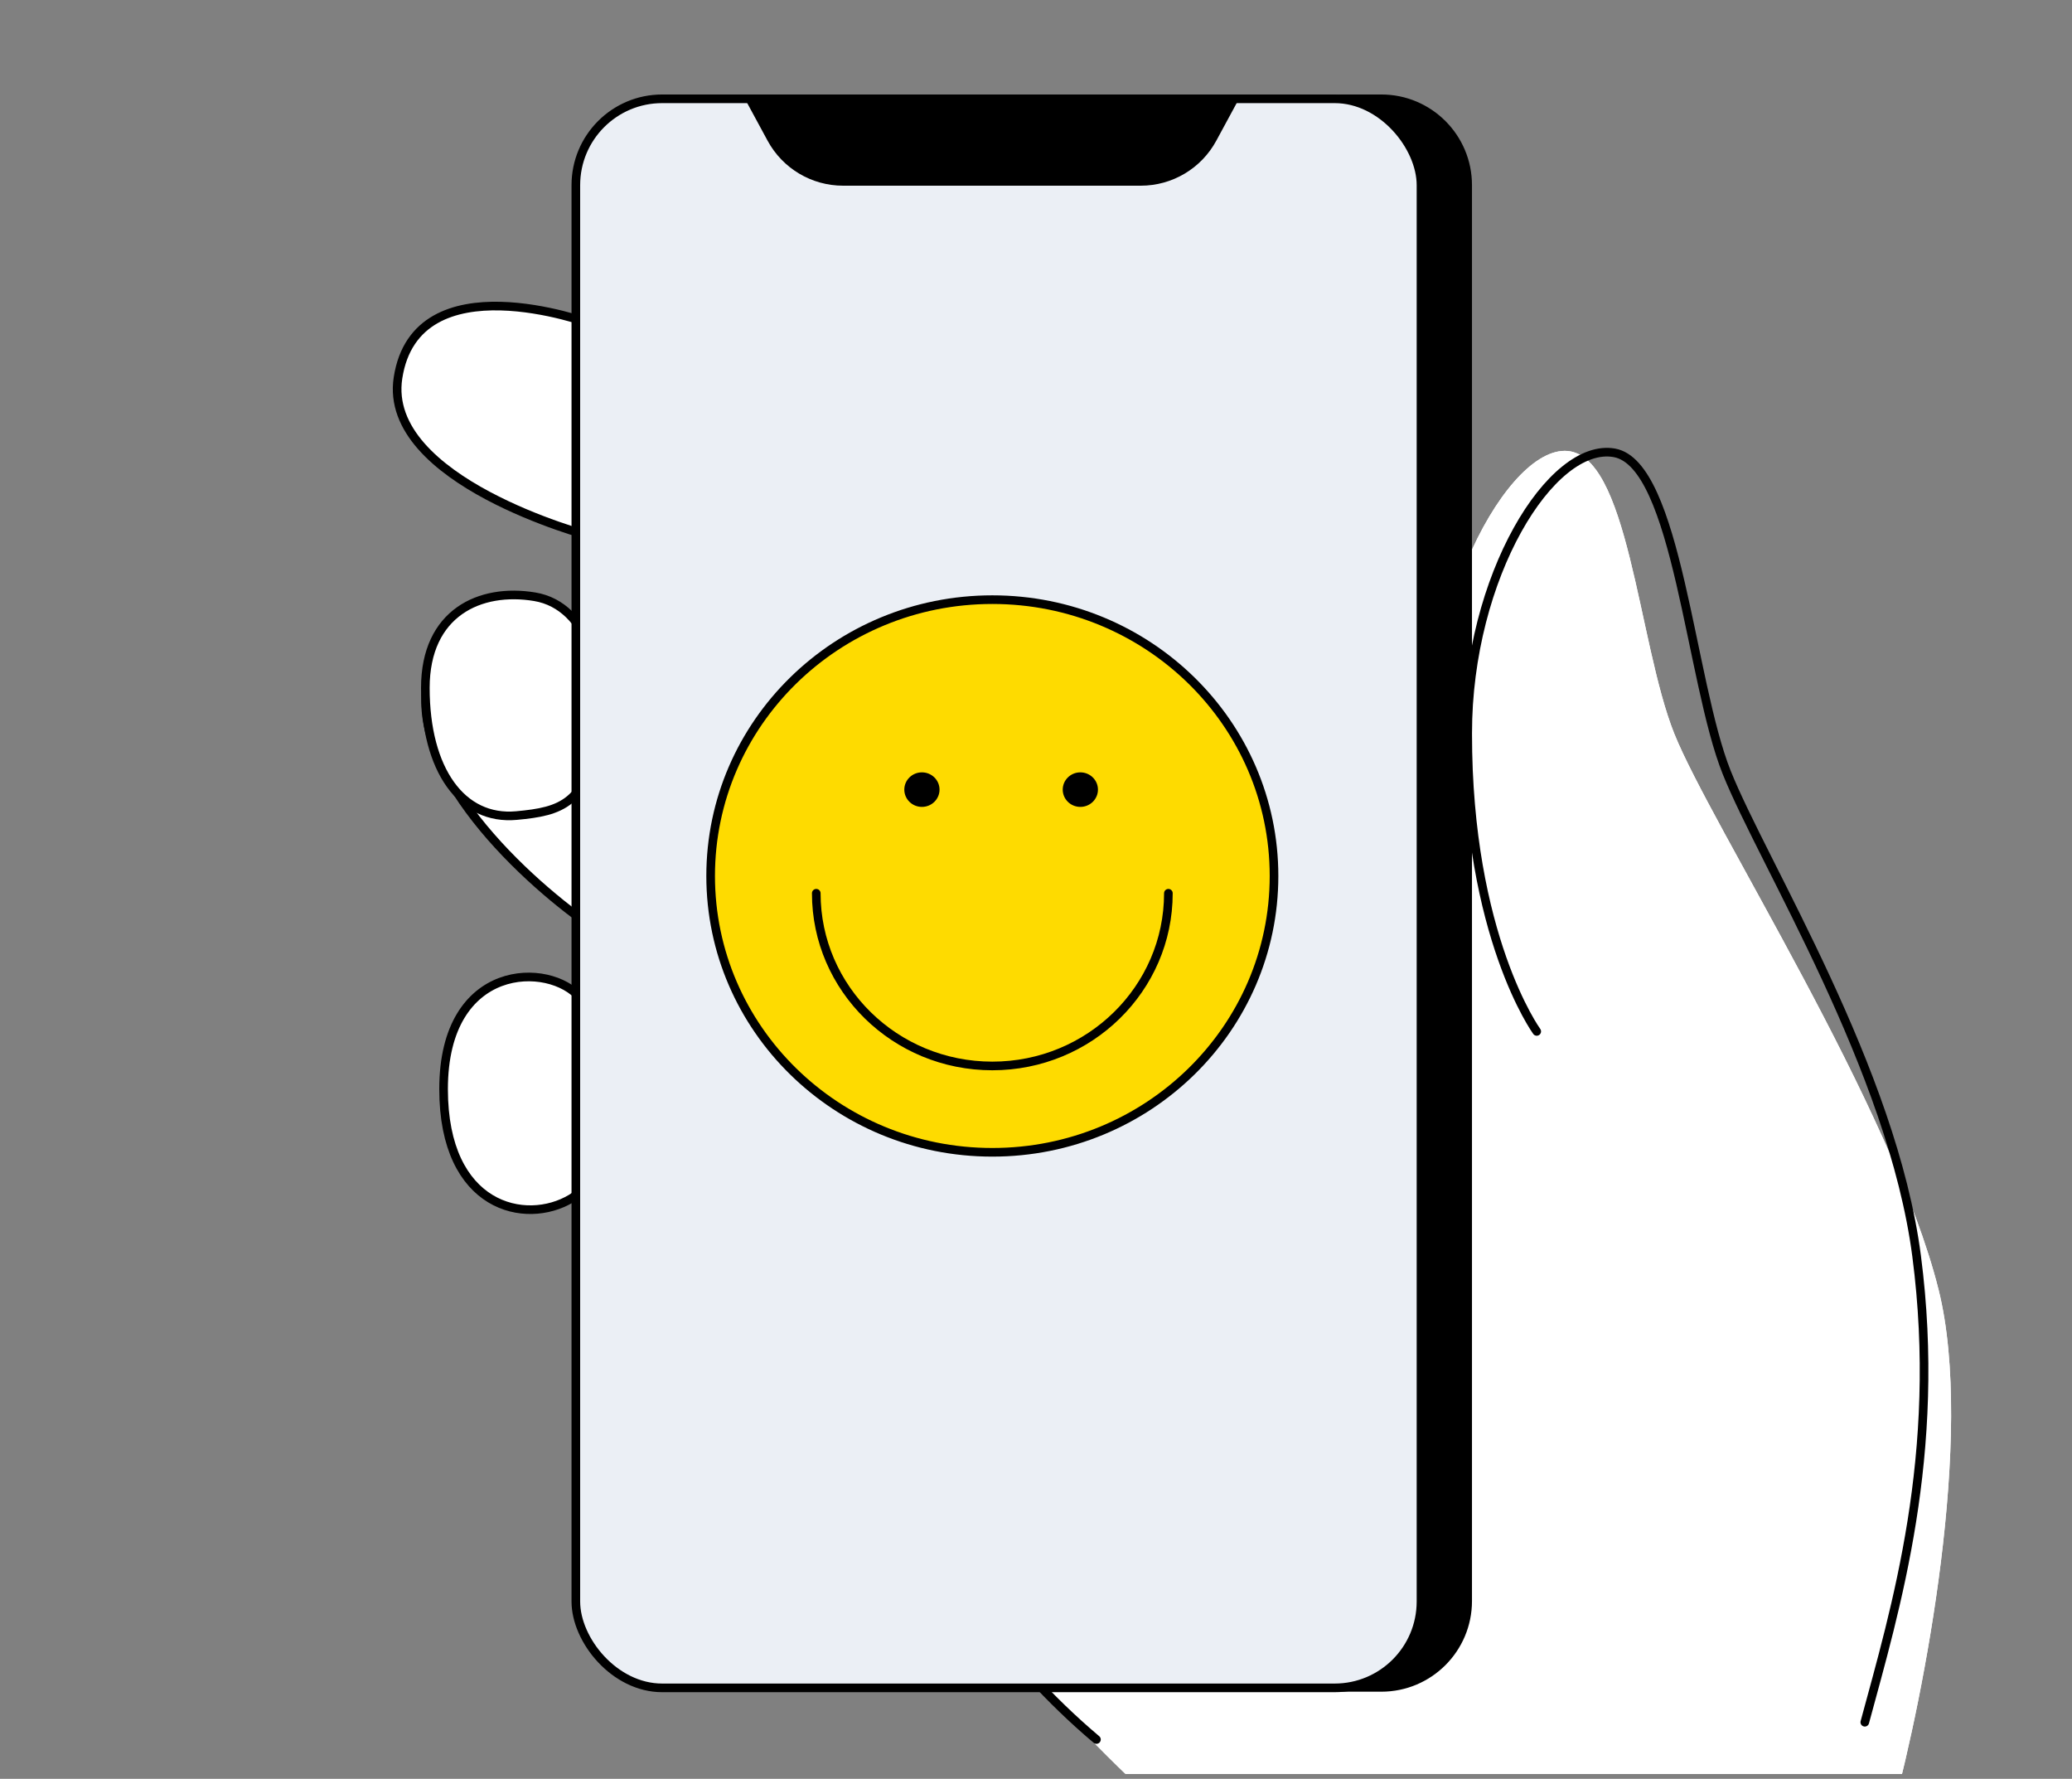 <svg width="120" height="103" viewBox="0 0 120 103" fill="none" xmlns="http://www.w3.org/2000/svg">
<rect x="0" y="0" width="120" height="103" fill="#808080" stroke="none"/>
<g clip-path="url(#clip0)">
<path d="M112.273 74.677C114.385 83.124 111.394 98.258 109.634 104.77H67.398C67.398 104.77 50.471 90.224 49.447 77.317C47.96 58.554 84.503 52.82 83.236 45.64C81.652 36.664 86.932 26.105 90.627 26.105C94.323 26.105 94.851 37.192 96.963 42.472C99.075 47.751 109.634 64.118 112.273 74.677Z" fill="white"/>
<path d="M112.273 74.677C114.385 83.124 111.393 98.258 109.633 104.77L89.571 59.366C87.987 57.782 84.503 52.82 83.236 45.64C81.652 36.664 86.932 26.105 90.627 26.105C94.323 26.105 94.851 37.192 96.963 42.472C99.075 47.751 109.633 64.118 112.273 74.677Z" fill="white"/>
<path d="M25.69 63.062C25.69 69.938 30.442 70.981 33.082 69.397C35.721 67.814 35.37 59.894 33.61 57.783C31.85 55.671 25.69 55.671 25.69 63.062Z" fill="white"/>
<path d="M108 99.721C109.76 93.21 112.5 84.221 111 72.721C109.593 61.928 102.112 50 100 44.721C97.888 39.441 97.136 26.882 93.5 26.221C89.864 25.56 85 33.358 85 42.472C85 54.221 89 59.721 89 59.721M63.5 100.721C57.869 95.969 54.906 90.71 54.906 90.71M33.082 69.397C30.442 70.981 25.69 69.938 25.69 63.062C25.69 55.671 31.85 55.671 33.61 57.783C35.37 59.894 35.721 67.814 33.082 69.397Z" stroke="black" stroke-width="0.5" stroke-linecap="round" stroke-linejoin="round"/>
<path d="M25.162 38.248C27.696 32.758 32.201 35.257 34.137 37.193V53.559C30.089 50.743 22.628 43.739 25.162 38.248Z" fill="white" stroke="black" stroke-width="0.5"/>
<path d="M23.05 21.882C24.106 15.019 34.137 18.714 34.137 18.714V31.028C34.137 31.028 22.131 27.859 23.05 21.882Z" fill="white" stroke="black" stroke-width="0.5"/>
<path d="M24.634 39.832C24.634 35.479 27.802 34.025 30.969 34.553C34.137 35.081 35.193 39.304 34.665 42.472C33.986 46.544 32.526 46.982 29.913 47.223C26.746 47.516 24.634 44.584 24.634 39.832Z" fill="white" stroke="black" stroke-width="0.5"/>
<path d="M35.644 15.813C35.546 11.498 38.888 7.884 43.197 7.644L77.679 5.721H80C82.762 5.721 85 7.959 85 10.721V92.703C85 95.464 82.762 97.703 80 97.703H45.321C40.974 97.703 37.422 94.231 37.323 89.884L35.644 15.813Z" fill="black" stroke="black" stroke-width="0.5" stroke-linecap="round" stroke-linejoin="round"/>
<rect x="33.35" y="5.721" width="48.947" height="92.01" rx="5" fill="#EBEFF5" stroke="black" stroke-width="0.5" stroke-linecap="round" stroke-linejoin="round"/>
<path d="M43.141 5.721H71.756L70.441 8.149C69.572 9.753 67.894 10.752 66.069 10.752H48.827C47.002 10.752 45.325 9.753 44.456 8.149L43.141 5.721Z" fill="black"/>
<ellipse cx="57.471" cy="50.721" rx="16.314" ry="16" fill="#FEDB00" stroke="black" stroke-width="0.5"/>
<path d="M67.667 51.721C67.667 57.244 63.102 61.721 57.471 61.721C51.839 61.721 47.274 57.244 47.274 51.721" stroke="black" stroke-width="0.5" stroke-linecap="round" stroke-linejoin="round"/>
<ellipse cx="53.393" cy="45.721" rx="1.02" ry="1" fill="black"/>
<ellipse cx="62.568" cy="45.721" rx="1.02" ry="1" fill="black"/>
</g>
<defs>
<clipPath id="clip0">
<rect width="120" height="102" fill="white" transform="translate(0 0.721)"/>
</clipPath>
</defs>
</svg>

